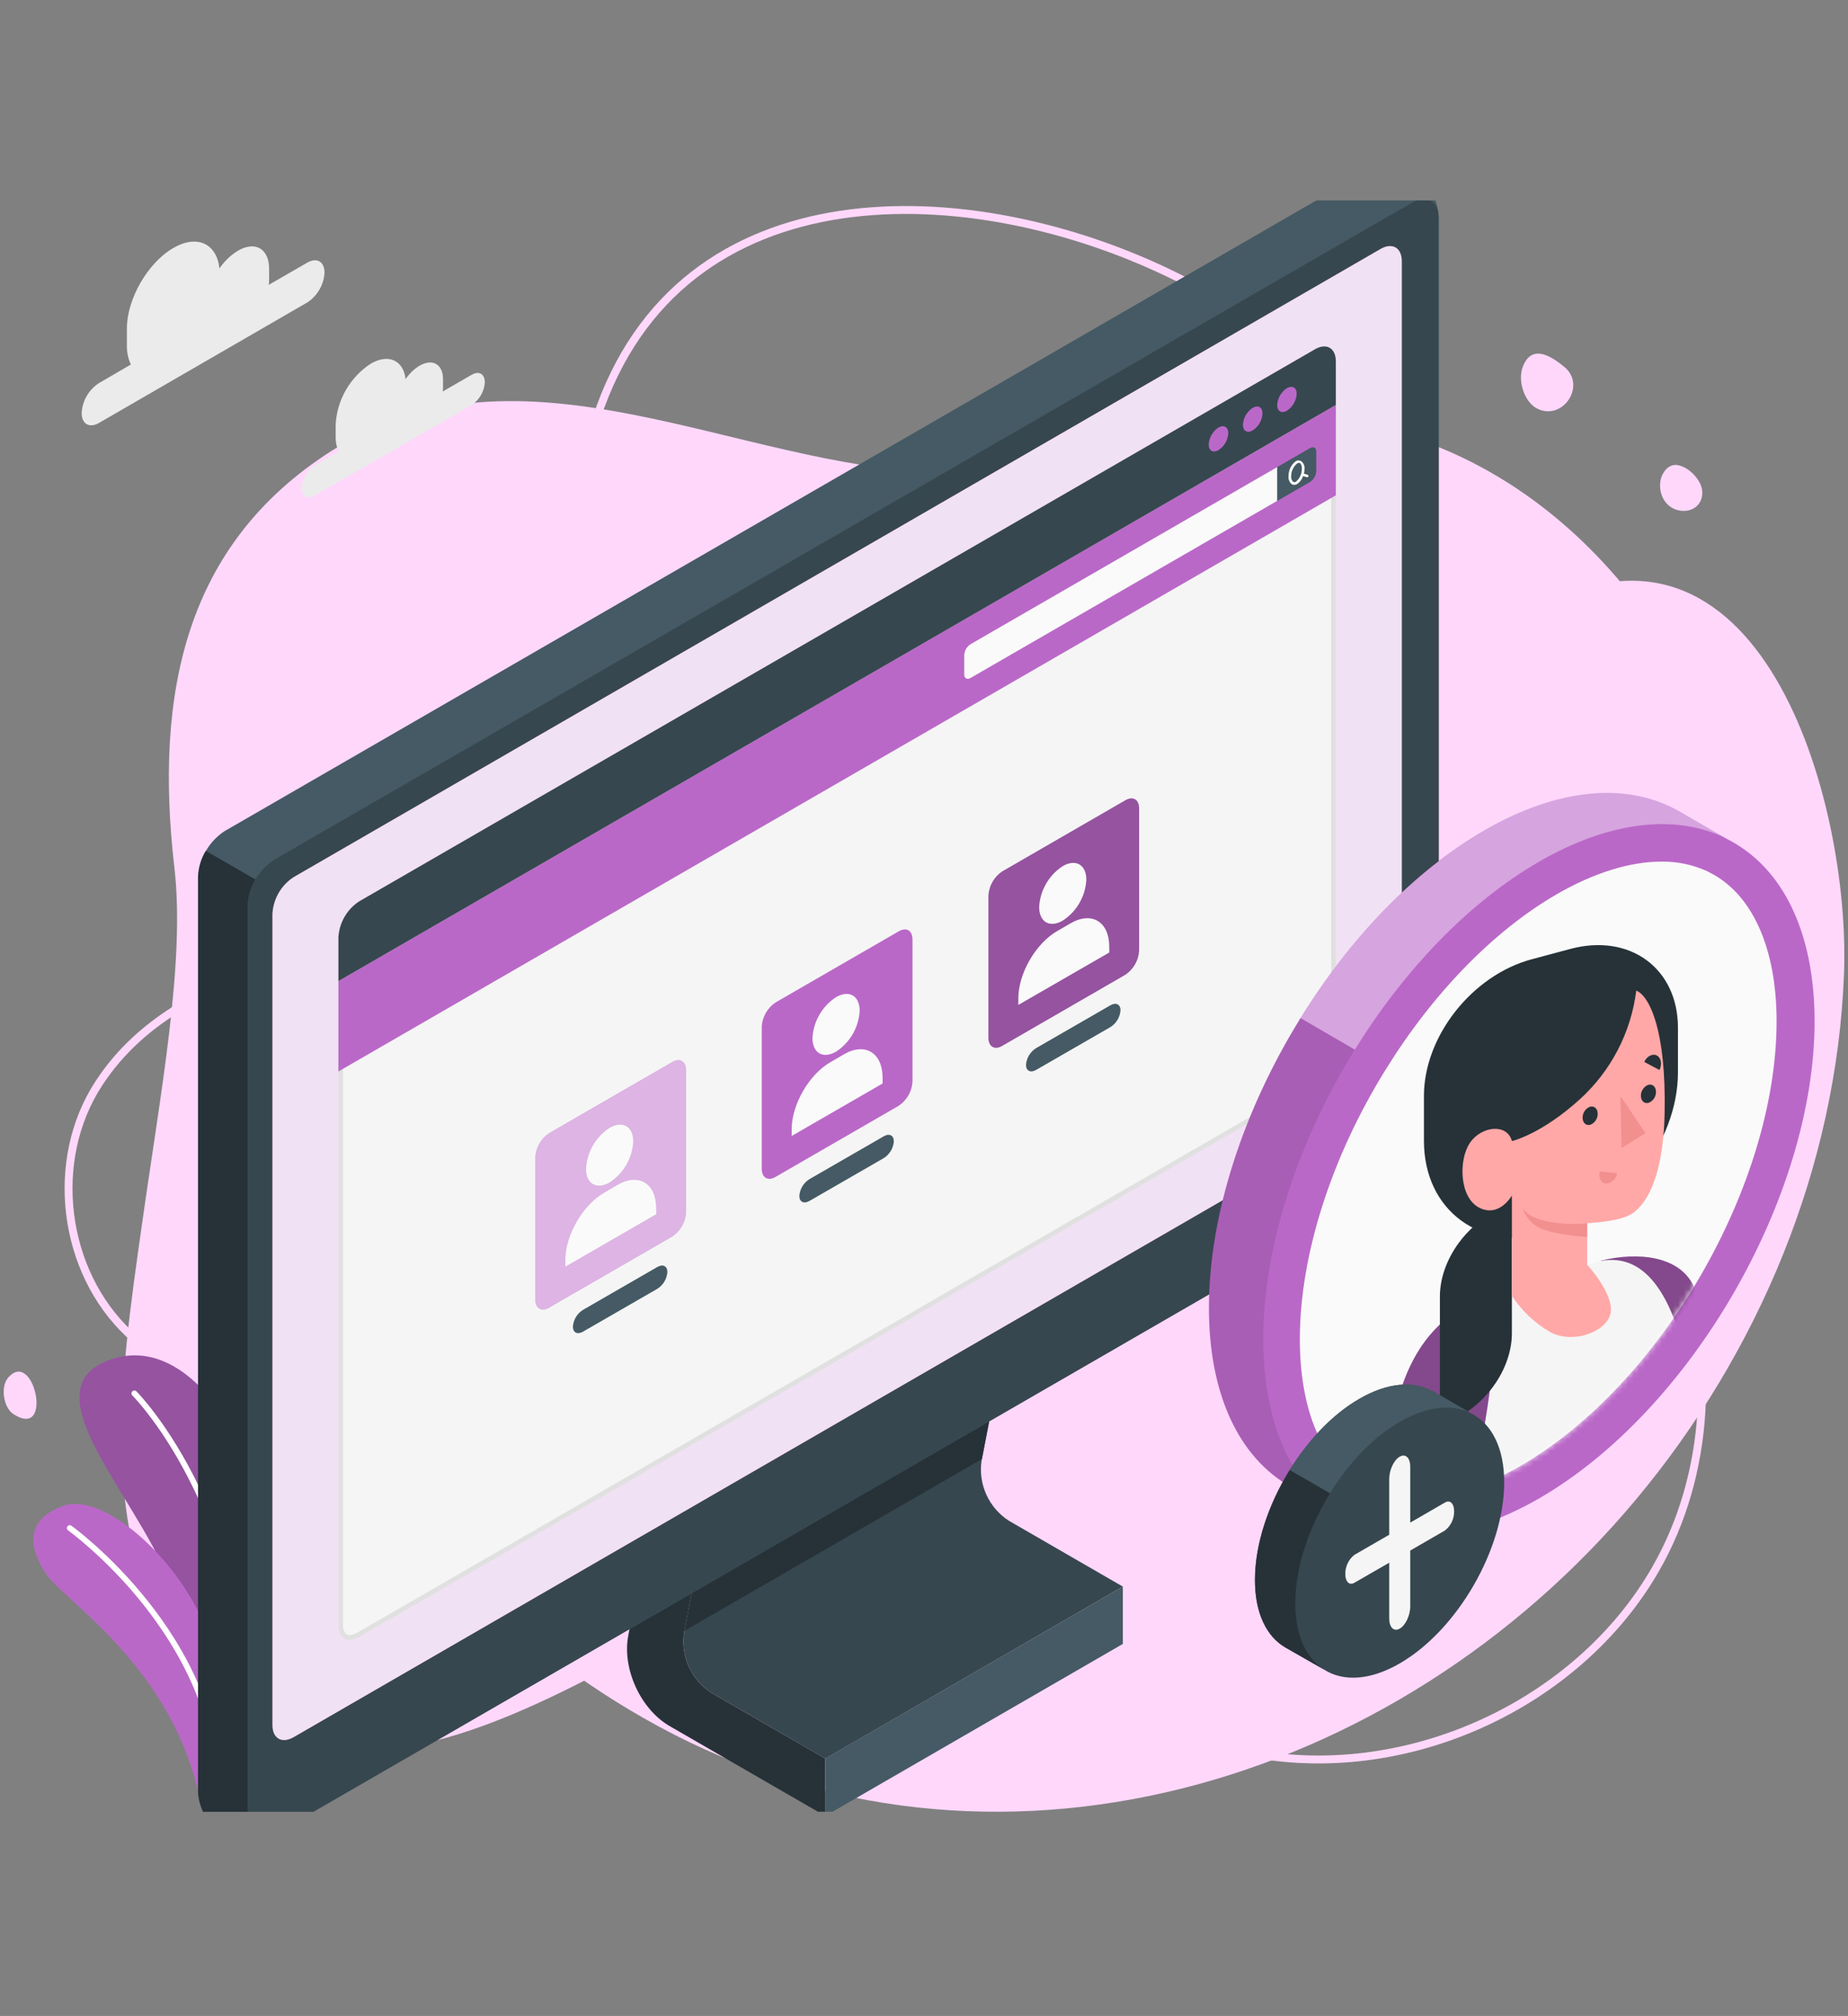 <svg width="332" height="362" viewBox="0 0 332 362" fill="none" xmlns="http://www.w3.org/2000/svg">
<rect x="0" y="0" width="332" height="362" fill="#808080" stroke="none"/>
<g clip-path="url(#clip0_62_663)">
<path d="M244.262 138.288C220.734 153.642 200.856 124.127 182.253 111.095C134.858 77.902 76.886 109.159 56.943 158.336C33.076 217.206 62.595 279.769 118.226 309.962C177.909 342.365 250.673 321.091 294.015 269.14C315.88 242.931 329.977 209.609 331.285 174.803C332.464 143.836 316.235 86.273 274.912 109.788C264.335 115.804 257.681 127.111 248.429 135.143C247.024 136.352 245.635 137.417 244.262 138.304V138.288Z" fill="#FFD7FB"/>
<path d="M17.735 194.577C8.757 208.335 11.179 228.238 23.194 239.512C44.864 259.85 80.391 247.141 109.861 252.253C155.544 260.189 181.22 306.946 225.353 314.93C253.176 319.962 283.502 306.01 297.438 281.753C307.176 264.801 308.371 242.963 301.152 224.109C293.288 203.545 270.229 193.125 263.802 172.932C255.114 145.659 274.33 119.078 259.894 92.305C249.769 73.547 229.89 58.821 210.981 49.531C174.615 31.661 122.166 29.596 107.164 75.095C98.67 100.821 110.878 133.917 88.271 154.433C68.037 172.803 33.544 170.335 17.735 194.577Z" stroke="#FFD7FB" stroke-width="1.42" stroke-miterlimit="10"/>
<path d="M25.454 220.206C28.813 196.367 33.302 172.819 31.332 155.836C27.715 124.562 33.221 97.74 59.559 80.966C93.858 59.112 132.872 84.111 168.785 84.789C187.162 85.144 202.777 76.999 220.573 75.144C305.254 66.354 346.399 185.464 294.628 243.157C256.325 285.833 216.18 266.253 177.215 269.447C132.791 273.092 72.671 343.494 35.256 300.688C16.621 279.382 21.627 247.35 25.454 220.206Z" fill="#FFD7FB"/>
<path d="M238.966 95.144C240.371 96.24 243.519 97.644 245.086 96.095C245.586 95.595 245.812 94.902 245.909 94.208C246.329 91.273 244.521 88.144 241.759 87.047C240.613 86.596 239.256 86.483 238.207 87.128C236.963 87.902 236.511 89.547 236.673 90.999C236.85 92.531 237.625 93.999 238.804 95.015C238.853 95.047 238.901 95.095 238.949 95.144H238.966Z" fill="#FFD7FB"/>
<path d="M46.754 274.463C46.834 271.866 45.478 268.818 43.718 267.802C41.715 266.64 38.777 267.157 37.582 269.14C36.516 270.898 36.968 273.221 37.969 275.027C38.663 276.285 39.649 277.431 40.924 278.076C42.216 278.721 43.831 278.785 45.042 278.011C46.205 277.269 46.705 275.947 46.754 274.463Z" fill="#FFD7FB"/>
<path d="M63.612 267.108C63.306 264.544 60.867 261.157 59.559 265.334C59.269 266.35 60.108 268.528 61.109 268.979C63.209 269.898 63.806 268.657 63.612 267.124V267.108Z" fill="#FFD7FB"/>
<path d="M199.241 67.886C198.289 66.031 196.028 64.531 194.413 65.934C192.201 67.854 194.526 72.499 197.368 71.918C199.887 71.418 200.081 69.499 199.241 67.87V67.886Z" fill="#FFD7FB"/>
<path d="M56.814 241.786C56.378 240.012 55.022 238.254 53.504 237.705C52.18 237.221 50.742 238.286 50.113 239.56C49.386 241.06 49.434 242.947 50.371 244.318C51.308 245.689 53.165 246.431 54.747 245.931C56.443 245.399 57.25 243.544 56.814 241.77V241.786Z" fill="#FFD7FB"/>
<path d="M305.384 86.74C304.56 85.111 302.848 83.692 301.25 83.498C299.845 83.321 298.682 84.676 298.359 86.063C297.988 87.692 298.44 89.514 299.667 90.66C300.894 91.789 302.848 92.111 304.302 91.272C305.836 90.385 306.223 88.402 305.4 86.756L305.384 86.74Z" fill="#FFD7FB"/>
<path d="M235.268 50.677C235.139 50.386 234.993 50.096 234.832 49.822C233.863 48.273 231.925 47.112 230.214 47.757C228.421 48.435 227.807 50.87 228.583 52.612C229.826 55.402 234.59 57.693 235.575 53.419C235.785 52.499 235.639 51.532 235.284 50.661L235.268 50.677Z" fill="#FFD7FB"/>
<path d="M281.048 65.903C278.448 63.725 275.057 61.79 273.539 65.967C272.651 68.403 273.846 72.257 276.22 73.402C280.773 75.612 285.053 69.241 281.064 65.903H281.048Z" fill="#FFD7FB"/>
<path d="M81.247 283.656C82.022 285.543 83.83 287.14 85.558 286.221C86.995 285.446 87.238 282.237 86.624 280.898C85.461 278.366 83.12 278.027 81.376 280.188C80.681 281.059 80.746 282.414 81.247 283.656Z" fill="#FFD7FB"/>
<path d="M272.457 113.82C273.636 115.482 275.719 116.659 277.189 115.385C278.416 114.32 277.948 111.127 277.06 109.966C275.574 107.998 272.393 108.256 271.65 110.756C271.375 111.675 271.763 112.82 272.457 113.82Z" fill="#FFD7FB"/>
<path d="M6.141 249.383C5.334 246.899 3.477 244.996 1.426 247.431C0.053 249.076 0.635 252.77 2.395 253.915C6.48 256.576 7.159 252.512 6.141 249.383Z" fill="#FFD7FB"/>
<path d="M55.202 47.164L48.288 51.147C48.328 50.845 48.347 50.541 48.346 50.237V48.233C48.346 44.668 45.841 43.223 42.769 45.01C41.435 45.82 40.296 46.911 39.429 48.208C38.928 43.732 35.412 42.062 31.145 44.526C26.528 47.189 22.795 53.711 22.795 58.996V61.994C22.767 63.188 23.009 64.373 23.505 65.459L17.769 68.799C16.867 69.386 16.117 70.177 15.578 71.109C15.04 72.04 14.729 73.085 14.671 74.16C14.671 76.139 16.057 76.94 17.769 75.955L55.202 54.312C56.103 53.725 56.854 52.934 57.392 52.002C57.93 51.071 58.241 50.025 58.3 48.951C58.3 46.972 56.913 46.17 55.202 47.164Z" fill="#EBEBEB"/>
<path d="M84.76 67.288L79.55 70.294C79.576 70.066 79.59 69.838 79.592 69.609V68.098C79.592 65.409 77.704 64.323 75.375 65.668C74.374 66.281 73.52 67.104 72.87 68.081C72.486 64.741 69.831 63.438 66.616 65.3C64.779 66.497 63.251 68.109 62.154 70.007C61.057 71.904 60.423 74.034 60.303 76.222V78.485C60.285 79.385 60.468 80.278 60.838 81.099L56.512 83.603C55.832 84.048 55.266 84.646 54.86 85.349C54.454 86.053 54.219 86.842 54.174 87.653C54.174 89.148 55.218 89.749 56.512 89.006L84.76 72.698C85.44 72.254 86.006 71.656 86.412 70.953C86.819 70.249 87.054 69.46 87.098 68.649C87.098 67.146 86.055 66.544 84.76 67.288Z" fill="#EBEBEB"/>
<path d="M40.715 320.576L49.34 315.566C49.34 315.566 51.453 297.104 50.041 282.809C48.071 262.719 35.095 238.554 19.614 244.224C4.133 249.893 26.703 270.409 31.713 287.435C36.723 304.46 40.715 320.576 40.715 320.576Z" fill="#BA68C8"/>
<path opacity="0.2" d="M40.715 320.576L49.34 315.566C49.34 315.566 51.453 297.104 50.041 282.809C48.071 262.719 35.095 238.554 19.614 244.224C4.133 249.893 26.703 270.409 31.713 287.435C36.723 304.46 40.715 320.576 40.715 320.576Z" fill="black"/>
<path d="M45.248 318.48C45.18 318.478 45.114 318.462 45.052 318.434C44.99 318.406 44.934 318.366 44.887 318.317C44.841 318.267 44.804 318.209 44.78 318.145C44.756 318.081 44.745 318.013 44.747 317.945C46.259 273.298 24.04 250.845 23.814 250.628C23.756 250.582 23.708 250.525 23.673 250.459C23.638 250.393 23.618 250.321 23.613 250.247C23.609 250.173 23.62 250.099 23.646 250.029C23.672 249.96 23.712 249.897 23.764 249.844C23.817 249.791 23.879 249.75 23.948 249.723C24.018 249.696 24.092 249.685 24.166 249.688C24.24 249.692 24.312 249.712 24.378 249.746C24.444 249.78 24.503 249.827 24.549 249.885C24.774 250.102 47.319 272.889 45.791 317.979C45.789 318.048 45.773 318.115 45.745 318.178C45.716 318.24 45.675 318.297 45.625 318.343C45.574 318.39 45.515 318.426 45.45 318.449C45.386 318.473 45.317 318.483 45.248 318.48Z" fill="white"/>
<path d="M36.114 324.141L42.251 320.601C42.251 320.601 43.295 307.934 37.083 292.537C31.672 279.177 18.262 268.029 11.515 270.359C4.768 272.689 4.927 277.482 8.175 282.5C11.423 287.518 31.53 299.484 36.114 324.141Z" fill="#BA68C8"/>
<path d="M39.354 322.797C39.214 322.797 39.08 322.741 38.982 322.643C38.883 322.544 38.828 322.41 38.828 322.271C38.953 294.048 12.45 274.968 12.183 274.776C12.088 274.691 12.029 274.573 12.016 274.447C12.002 274.32 12.036 274.193 12.11 274.09C12.185 273.987 12.294 273.914 12.419 273.887C12.543 273.859 12.673 273.879 12.784 273.941C13.051 274.133 39.997 293.53 39.871 322.296C39.867 322.43 39.81 322.558 39.714 322.651C39.617 322.745 39.488 322.797 39.354 322.797Z" fill="white"/>
<path d="M201.718 284.905L148.279 315.799L148.153 315.733L127.821 303.984C126.052 302.848 124.647 301.227 123.773 299.314C122.9 297.401 122.595 295.277 122.895 293.196L130.41 254.018L183.85 223.123L176.335 262.301C176.035 264.383 176.34 266.506 177.213 268.419C178.087 270.332 179.492 271.953 181.261 273.089L201.718 284.905Z" fill="#37474F"/>
<path d="M130.435 254.018L122.953 292.854L176.41 262.001L183.323 226.079L179.95 225.403L130.435 254.018Z" fill="#263238"/>
<path d="M148.262 315.791L127.813 303.984C126.045 302.846 124.641 301.225 123.768 299.313C122.895 297.4 122.589 295.277 122.887 293.196L130.402 254.018L121.492 248.866L112.875 293.689C111.731 299.617 115.079 306.94 120.307 309.954L148.237 326.078L148.262 315.791Z" fill="#263238"/>
<path d="M201.718 284.905L148.262 315.791V326.087L201.718 295.2V284.905Z" fill="#455A64"/>
<path d="M254.014 31.024C256.469 32.443 258.465 36.034 258.465 39.081V203.125C258.375 204.773 257.898 206.376 257.073 207.806C256.247 209.235 255.096 210.449 253.714 211.35L49.248 329.41C46.626 330.921 42.501 330.996 40.063 329.577C37.625 328.157 35.604 324.567 35.604 321.519V157.476C35.694 155.827 36.171 154.222 36.997 152.792C37.822 151.362 38.973 150.146 40.355 149.243L244.804 31.191C247.426 29.671 251.551 29.596 254.014 31.024Z" fill="#455A64"/>
<path d="M48.68 329.694C46.058 330.921 42.326 330.896 40.03 329.577C37.566 328.157 35.571 324.567 35.571 321.519V157.476C35.63 155.821 36.11 154.209 36.965 152.791L45.908 157.943C45.052 159.358 44.572 160.967 44.514 162.619V326.663C44.489 329.477 46.317 330.738 48.68 329.694Z" fill="#263238"/>
<path d="M258.465 203.125V39.115C258.465 36.084 256.345 34.856 253.714 36.368L49.249 154.395C47.866 155.295 46.715 156.51 45.889 157.939C45.064 159.368 44.587 160.971 44.498 162.619V326.663C44.498 329.694 46.627 330.921 49.249 329.41L253.714 211.35C255.097 210.449 256.248 209.235 257.074 207.806C257.899 206.376 258.376 204.773 258.465 203.125Z" fill="#37474F"/>
<path d="M248.028 44.709L52.747 157.517C51.641 158.238 50.721 159.21 50.061 160.353C49.401 161.496 49.02 162.779 48.948 164.097V309.746C48.948 312.167 50.618 313.153 52.747 311.942L248.036 199.134C249.142 198.413 250.062 197.441 250.722 196.298C251.382 195.155 251.764 193.872 251.835 192.554V46.905C251.835 44.484 250.132 43.498 248.028 44.709Z" fill="#BA68C8"/>
<path opacity="0.8" d="M248.028 44.709L52.747 157.517C51.641 158.238 50.721 159.21 50.061 160.353C49.401 161.496 49.02 162.779 48.948 164.097V309.746C48.948 312.167 50.618 313.153 52.747 311.942L248.036 199.134C249.142 198.413 250.062 197.441 250.722 196.298C251.382 195.155 251.764 193.872 251.835 192.554V46.905C251.835 44.484 250.132 43.498 248.028 44.709Z" fill="white"/>
<path d="M62.867 294.031C61.831 294.031 61.197 293.196 61.197 291.768V176.422L239.569 73.45V188.312C239.499 189.536 239.143 190.727 238.53 191.788C237.916 192.85 237.062 193.753 236.037 194.424L64.328 293.572C63.889 293.849 63.386 294.008 62.867 294.031Z" fill="#F5F5F5"/>
<path d="M239.152 74.185V188.329C239.081 189.483 238.742 190.604 238.162 191.604C237.583 192.604 236.778 193.455 235.812 194.09L64.12 293.213C63.743 293.45 63.312 293.588 62.867 293.614C61.748 293.614 61.631 292.328 61.631 291.768V176.664L239.152 74.185ZM239.987 72.74L60.796 176.196V291.768C60.796 293.438 61.631 294.449 62.867 294.449C63.46 294.427 64.036 294.249 64.537 293.931L236.238 194.8C237.329 194.09 238.237 193.132 238.889 192.005C239.54 190.877 239.916 189.612 239.987 188.312V72.724V72.74Z" fill="#E0E0E0"/>
<path d="M60.796 176.18V192.404L239.987 88.948V72.724L60.796 176.18Z" fill="#BA68C8"/>
<path d="M173.229 117.605V121.095C173.229 121.805 173.738 122.097 174.356 121.746L229.466 89.933V83.871L174.356 115.684C174.033 115.896 173.763 116.179 173.567 116.512C173.372 116.845 173.256 117.219 173.229 117.605Z" fill="#FAFAFA"/>
<path d="M235.353 80.464C235.971 80.105 236.472 80.397 236.472 81.115V84.606C236.449 84.994 236.336 85.373 236.142 85.711C235.948 86.048 235.678 86.336 235.353 86.551L229.449 89.958V83.871L235.353 80.464Z" fill="#455A64"/>
<path d="M234.91 85.248L234.259 85.048C234.324 84.774 234.357 84.494 234.359 84.213C234.389 83.947 234.349 83.678 234.244 83.432C234.138 83.186 233.971 82.972 233.758 82.81C233.613 82.722 233.447 82.676 233.278 82.676C233.108 82.676 232.942 82.722 232.798 82.81C232.378 83.131 232.041 83.546 231.813 84.022C231.585 84.498 231.473 85.021 231.487 85.549C231.457 85.816 231.497 86.086 231.602 86.334C231.707 86.581 231.875 86.797 232.088 86.96C232.215 87.032 232.359 87.07 232.505 87.069C232.697 87.066 232.885 87.011 233.048 86.91C233.548 86.566 233.92 86.067 234.109 85.491L234.768 85.691H234.843C234.896 85.69 234.946 85.672 234.988 85.641C235.03 85.609 235.061 85.566 235.077 85.516C235.083 85.459 235.069 85.402 235.039 85.354C235.009 85.305 234.963 85.268 234.91 85.248ZM232.798 86.518C232.727 86.559 232.646 86.582 232.564 86.582C232.482 86.582 232.401 86.559 232.33 86.518C232.196 86.394 232.093 86.24 232.031 86.069C231.968 85.897 231.948 85.713 231.971 85.532C231.964 85.09 232.057 84.653 232.244 84.252C232.43 83.852 232.705 83.498 233.048 83.219C233.136 83.164 233.237 83.132 233.34 83.127C233.398 83.114 233.458 83.114 233.516 83.127C233.648 83.252 233.75 83.407 233.812 83.578C233.874 83.749 233.896 83.932 233.875 84.113C233.893 84.57 233.806 85.025 233.619 85.442C233.432 85.859 233.151 86.227 232.798 86.518Z" fill="#FAFAFA"/>
<path d="M60.796 168.339C60.865 167.039 61.24 165.775 61.89 164.647C62.54 163.52 63.447 162.562 64.537 161.851L236.238 62.72C238.308 61.526 239.987 62.495 239.987 64.883V72.724L60.796 176.18V168.339Z" fill="#37474F"/>
<path d="M218.903 76.773C218.393 77.107 217.968 77.555 217.663 78.084C217.359 78.612 217.183 79.204 217.149 79.813C217.149 80.94 217.934 81.391 218.903 80.831C219.417 80.499 219.845 80.049 220.151 79.52C220.457 78.99 220.633 78.395 220.665 77.784C220.665 76.69 219.88 76.214 218.903 76.773Z" fill="#BA68C8"/>
<path d="M225.057 73.233C224.544 73.564 224.117 74.013 223.811 74.541C223.505 75.069 223.328 75.662 223.295 76.272C223.295 77.391 224.08 77.85 225.057 77.291C225.569 76.957 225.994 76.507 226.299 75.977C226.603 75.447 226.779 74.853 226.811 74.243C226.811 73.124 226.026 72.673 225.057 73.233Z" fill="#BA68C8"/>
<path d="M231.203 69.692C230.692 70.026 230.268 70.475 229.963 71.003C229.658 71.531 229.482 72.123 229.449 72.732C229.449 73.851 230.234 74.31 231.203 73.751C231.714 73.416 232.139 72.966 232.443 72.436C232.748 71.906 232.924 71.313 232.956 70.703C232.948 69.584 232.171 69.175 231.203 69.692Z" fill="#BA68C8"/>
<path d="M139.353 179.996L161.43 167.254C162.824 166.419 163.935 167.095 163.935 168.715V194.199C163.889 195.074 163.638 195.927 163.203 196.688C162.768 197.45 162.161 198.098 161.43 198.583L139.353 211.325C137.958 212.16 136.848 211.475 136.848 209.863V184.404C136.888 183.524 137.136 182.666 137.571 181.899C138.006 181.133 138.617 180.481 139.353 179.996Z" fill="#BA68C8"/>
<path d="M145.415 211.742L158.775 204.043C159.777 203.459 160.579 203.876 160.579 204.954C160.533 205.561 160.347 206.149 160.034 206.671C159.72 207.193 159.289 207.634 158.775 207.96L145.415 215.658C144.413 216.234 143.603 215.825 143.603 214.748C143.647 214.14 143.834 213.551 144.149 213.028C144.464 212.506 144.898 212.065 145.415 211.742Z" fill="#455A64"/>
<path d="M150.199 179.06C152.545 177.708 154.441 178.802 154.441 181.507C154.362 182.978 153.936 184.409 153.199 185.685C152.462 186.96 151.434 188.044 150.199 188.847C147.861 190.199 145.965 189.105 145.965 186.4C146.045 184.93 146.469 183.499 147.205 182.224C147.94 180.949 148.966 179.865 150.199 179.06Z" fill="#FAFAFA"/>
<path d="M158.558 193.514C158.558 189.08 155.435 187.101 151.594 189.339L149.189 190.734C145.34 192.955 142.226 198.349 142.226 202.791V203.985L158.558 194.566V193.514Z" fill="#FAFAFA"/>
<path d="M180.076 156.465L202.145 143.723C203.548 142.888 204.65 143.565 204.65 145.185V170.669C204.605 171.545 204.355 172.398 203.92 173.159C203.485 173.921 202.877 174.569 202.145 175.052L180.076 187.794C178.681 188.629 177.571 187.945 177.571 186.333V160.849C177.615 159.973 177.866 159.12 178.301 158.359C178.736 157.597 179.344 156.949 180.076 156.465Z" fill="#BA68C8"/>
<path opacity="0.2" d="M180.076 156.465L202.145 143.723C203.548 142.888 204.65 143.565 204.65 145.185V170.669C204.605 171.545 204.355 172.398 203.92 173.159C203.485 173.921 202.877 174.569 202.145 175.052L180.076 187.794C178.681 188.629 177.571 187.945 177.571 186.333V160.849C177.615 159.973 177.866 159.12 178.301 158.359C178.736 157.597 179.344 156.949 180.076 156.465Z" fill="black"/>
<path d="M186.138 188.212L199.498 180.513C200.492 179.937 201.302 180.346 201.302 181.423C201.258 182.031 201.072 182.619 200.758 183.142C200.445 183.664 200.013 184.105 199.498 184.429L186.138 192.128C185.136 192.704 184.326 192.295 184.326 191.218C184.37 190.61 184.557 190.02 184.872 189.498C185.187 188.976 185.621 188.535 186.138 188.212Z" fill="#455A64"/>
<path d="M190.922 155.53C193.268 154.177 195.164 155.271 195.164 157.977C195.085 159.448 194.66 160.88 193.923 162.155C193.186 163.431 192.158 164.514 190.922 165.316C188.584 166.669 186.688 165.575 186.688 162.87C186.769 161.4 187.193 159.97 187.929 158.695C188.664 157.419 189.69 156.335 190.922 155.53Z" fill="#FAFAFA"/>
<path d="M199.28 169.984C199.28 165.55 196.157 163.571 192.316 165.809L189.912 167.203C186.062 169.425 182.948 174.819 182.948 179.261V180.455L199.28 171.044V169.984Z" fill="#FAFAFA"/>
<path d="M98.671 203.467L120.749 190.725C122.143 189.89 123.254 190.575 123.254 192.187V217.671C123.21 218.547 122.96 219.4 122.525 220.162C122.09 220.923 121.481 221.572 120.749 222.054L98.671 234.796C97.277 235.631 96.166 234.955 96.166 233.335V207.851C96.213 206.975 96.463 206.123 96.898 205.362C97.333 204.6 97.941 203.952 98.671 203.467Z" fill="#BA68C8"/>
<path opacity="0.5" d="M98.671 203.467L120.749 190.725C122.143 189.89 123.254 190.575 123.254 192.187V217.671C123.21 218.547 122.96 219.4 122.525 220.162C122.09 220.923 121.481 221.572 120.749 222.054L98.671 234.796C97.277 235.631 96.166 234.955 96.166 233.335V207.851C96.213 206.975 96.463 206.123 96.898 205.362C97.333 204.6 97.941 203.952 98.671 203.467Z" fill="white"/>
<path d="M104.734 235.214L118.094 227.515C119.096 226.939 119.897 227.348 119.897 228.425C119.854 229.033 119.667 229.621 119.354 230.144C119.041 230.666 118.609 231.107 118.094 231.431L104.734 239.13C103.732 239.706 102.922 239.297 102.922 238.22C102.966 237.612 103.153 237.022 103.468 236.5C103.783 235.978 104.217 235.537 104.734 235.214Z" fill="#455A64"/>
<path d="M109.518 202.532C111.864 201.179 113.76 202.282 113.76 204.979C113.681 206.451 113.256 207.884 112.518 209.16C111.781 210.437 110.753 211.522 109.518 212.327C107.18 213.671 105.285 212.577 105.285 209.872C105.365 208.402 105.79 206.972 106.525 205.697C107.261 204.421 108.286 203.337 109.518 202.532Z" fill="#FAFAFA"/>
<path d="M117.877 216.969C117.877 212.527 114.754 210.556 110.913 212.794L108.533 214.189C104.684 216.41 101.569 221.812 101.569 226.254V227.448L117.902 218.021L117.877 216.969Z" fill="#FAFAFA"/>
<path d="M310.335 150.696L301.468 145.577C292.525 140.567 280.267 141.277 266.682 149.117C253.973 156.44 242.383 168.665 233.649 182.809C223.546 199.092 217.191 217.946 217.191 234.847C217.191 250.611 222.711 261.667 231.637 266.852L240.596 271.987C249.614 277.732 262.306 277.223 276.501 269.073C303.839 253.283 326 214.898 326 183.336C325.966 166.869 319.954 155.572 310.335 150.696Z" fill="#BA68C8"/>
<path opacity="0.1" d="M240.245 271.778L231.636 266.852C222.71 261.675 217.199 250.603 217.199 234.838C217.199 217.938 223.554 199.1 233.649 182.818L243.401 188.487C233.298 204.77 226.96 223.599 226.96 240.483C226.96 255.554 232.004 266.326 240.245 271.778Z" fill="black"/>
<path opacity="0.4" d="M309.976 150.487C301.158 146.212 289.393 147.297 276.476 154.745C263.751 162.102 252.161 174.334 243.402 188.487L233.649 182.818C242.391 168.623 253.989 156.449 266.69 149.126C280.267 141.277 292.533 140.534 301.484 145.577L309.976 150.487Z" fill="white"/>
<path d="M254.265 269.14C250.666 269.215 247.122 268.247 244.062 266.351L243.92 266.259L243.636 266.1C237.114 261.658 233.524 252.573 233.524 240.474C233.524 225.444 239.143 207.818 248.955 192.045C257.472 178.284 268.385 167.103 279.699 160.565C286.337 156.733 292.834 154.72 298.462 154.72C301.321 154.677 304.154 155.274 306.753 156.465L307.054 156.632L307.204 156.707C314.811 160.557 319.17 170.276 319.17 183.377C319.17 212.778 298.462 248.641 273.003 263.328C266.348 267.119 259.893 269.14 254.265 269.14Z" fill="#FAFAFA"/>
<mask id="mask0_62_663" style="mask-type:luminance" maskUnits="userSpaceOnUse" x="233" y="154" width="87" height="116">
<path d="M254.265 269.14C250.666 269.215 247.122 268.247 244.062 266.351L243.92 266.259L243.636 266.1C237.114 261.658 233.524 252.573 233.524 240.474C233.524 225.444 239.143 207.818 248.955 192.045C257.472 178.284 268.385 167.103 279.699 160.565C286.337 156.733 292.834 154.72 298.462 154.72C301.321 154.677 304.154 155.274 306.753 156.465L307.054 156.632L307.204 156.707C314.811 160.557 319.17 170.276 319.17 183.377C319.17 212.778 298.462 248.641 273.003 263.328C266.348 267.119 259.893 269.14 254.265 269.14Z" fill="white"/>
</mask>
<g mask="url(#mask0_62_663)">
<path d="M278.638 221.553C266.038 224.893 255.818 217.445 255.818 204.853V196.779C255.818 186.099 264.477 175.128 275.156 172.263L282.112 170.401C292.792 167.537 301.45 173.875 301.45 184.555V192.629C301.417 205.221 291.238 218.172 278.638 221.553Z" fill="#263238"/>
<path d="M309.658 253.383L319.728 284.905L307.137 291.802L299.588 262.151L309.658 253.383Z" fill="#FFA8A7"/>
<path d="M287.615 226.388C294.295 224.718 301.701 225.553 304.24 230.897C306.778 236.241 312.331 255.438 312.331 255.438C308.876 260.093 303.819 263.303 298.136 264.447L287.615 226.388Z" fill="#BA68C8"/>
<path opacity="0.3" d="M287.615 226.388C294.295 224.718 301.701 225.553 304.24 230.897C306.778 236.241 312.331 255.438 312.331 255.438C308.876 260.093 303.819 263.303 298.136 264.447L287.615 226.388Z" fill="black"/>
<path d="M273.737 230.379L268.16 232.141C262.089 235.481 259.901 240.842 257.355 247.747C255.496 252.65 255.326 258.033 256.87 263.044L263.976 284.88C263.976 284.88 260.636 295.05 256.787 304.861C274.614 311.541 296.867 299.567 302.236 289.748C302.47 287.902 302.161 279.97 302.587 270.735C303.054 260.882 304.206 249.593 302.887 243.931C300.424 233.435 295.823 224.192 286.655 226.647L273.737 230.379Z" fill="#F5F5F5"/>
<path d="M268.159 232.141C262.081 234.763 253.129 238.571 250.065 256.097C246.942 273.858 246.341 278.049 246.341 278.049C246.341 278.049 251.66 282.75 261.755 279.986C261.755 279.986 270.656 244.374 268.159 232.141Z" fill="#BA68C8"/>
<path opacity="0.3" d="M268.159 232.141C262.081 234.763 253.129 238.571 250.065 256.097C246.942 273.858 246.341 278.049 246.341 278.049C246.341 278.049 251.66 282.75 261.755 279.986C261.755 279.986 270.656 244.374 268.159 232.141Z" fill="black"/>
<path d="M258.682 255.78C265.821 253.868 271.616 246.528 271.616 239.389V216.426C264.469 218.347 258.682 225.687 258.682 232.826V255.78Z" fill="#263238"/>
<path d="M262.022 278.884C263.15 274.15 264.335 268.764 265.454 263.019C265.454 263.019 265.404 274.893 263.651 283.894L262.022 278.884Z" fill="#E0E0E0"/>
<path d="M293.961 177.875C296.366 178.868 299.347 185.072 299.055 199.827C298.804 212.352 295.314 216.335 293.56 217.687C291.807 219.04 288.425 219.407 285.144 219.658V227.123C285.144 227.123 289.686 231.999 289.394 235.473C289.101 238.946 282.839 241.46 278.589 239.255C275.782 237.644 273.394 235.396 271.617 232.692V214.673C271.617 214.673 269.396 218.689 265.772 216.877C262.148 215.065 262.006 208.218 264.102 205.187C266.197 202.156 270.782 201.714 271.617 204.904C271.617 204.904 276.852 203.726 283.833 197.389C289.432 192.303 293.025 185.38 293.961 177.875Z" fill="#FFA8A7"/>
<path d="M287.03 199.919C287.05 200.35 286.937 200.777 286.707 201.142C286.477 201.508 286.141 201.795 285.744 201.964C285.001 202.198 284.358 201.68 284.325 200.795C284.304 200.365 284.415 199.938 284.643 199.572C284.871 199.206 285.206 198.919 285.602 198.75C286.387 198.516 286.988 199.033 287.03 199.919Z" fill="#263238"/>
<path d="M287.389 210.364L290.537 210.682C290.46 211.178 290.214 211.633 289.842 211.97C289.47 212.308 288.993 212.507 288.491 212.535C287.623 212.444 287.13 211.475 287.389 210.364Z" fill="#F28F8F"/>
<path d="M298.136 192.145L295.389 190.684C295.89 189.648 296.908 189.13 297.668 189.54C298.428 189.949 298.628 191.084 298.136 192.145Z" fill="#263238"/>
<path d="M297.501 195.986C297.523 196.416 297.41 196.843 297.18 197.208C296.95 197.572 296.613 197.857 296.215 198.023C295.472 198.265 294.838 197.739 294.796 196.854C294.775 196.425 294.887 195.999 295.115 195.635C295.343 195.271 295.678 194.985 296.073 194.817C296.825 194.575 297.46 195.101 297.501 195.986Z" fill="#263238"/>
<path d="M291.113 196.804L291.33 206.156L295.614 203.476L291.113 196.804Z" fill="#F28F8F"/>
<path d="M285.144 219.658C281.678 220.059 274.556 219.608 273.454 216.652C273.845 218.075 274.734 219.311 275.959 220.134C278.088 221.67 285.144 222.146 285.144 222.146V219.658Z" fill="#F28F8F"/>
</g>
<path d="M264.31 253.809L257.488 249.868H257.413C254.023 247.948 249.372 248.198 244.22 251.204C239.402 253.985 235.035 258.619 231.695 263.98C227.871 270.159 225.458 277.34 225.458 283.719C225.458 289.689 227.554 293.889 230.936 295.851L237.866 299.809C241.281 301.989 246.107 301.797 251.468 298.699C261.83 292.712 270.239 278.158 270.239 266.192C270.239 259.947 267.959 255.655 264.31 253.809Z" fill="#37474F"/>
<path d="M237.724 299.717L230.936 295.843C227.545 293.881 225.458 289.681 225.458 283.702C225.458 277.298 227.863 270.15 231.695 263.98L238.943 268.155C235.111 274.334 232.706 281.464 232.706 287.869C232.689 293.564 234.618 297.655 237.724 299.717Z" fill="#263238"/>
<path d="M264.169 253.709C260.829 252.089 256.37 252.498 251.469 255.329C246.567 258.16 242.284 262.752 238.944 268.121L231.696 263.946C235.036 258.577 239.411 253.926 244.221 251.171C249.373 248.198 254.024 247.914 257.414 249.826H257.489L264.169 253.709Z" fill="#455A64"/>
<path d="M259.609 269.799L253.355 273.415V263.395C253.355 261.784 252.52 260.974 251.468 261.575C250.416 262.176 249.581 263.963 249.581 265.574V275.594L243.318 279.21C242.8 279.621 242.384 280.146 242.102 280.744C241.82 281.342 241.679 281.997 241.69 282.658C241.69 284.045 242.425 284.746 243.318 284.22L249.581 280.613V290.633C249.581 292.244 250.416 293.054 251.468 292.453C252.52 291.852 253.355 290.057 253.355 288.453V278.433L259.609 274.818C260.128 274.408 260.546 273.883 260.828 273.285C261.111 272.686 261.251 272.031 261.237 271.369C261.237 269.983 260.503 269.282 259.609 269.799Z" fill="#F5F5F5"/>
</g>
<defs>
<clipPath id="clip0_62_663">
<rect width="330.667" height="289.333" fill="white" transform="translate(0.667 36)"/>
</clipPath>
</defs>
</svg>

